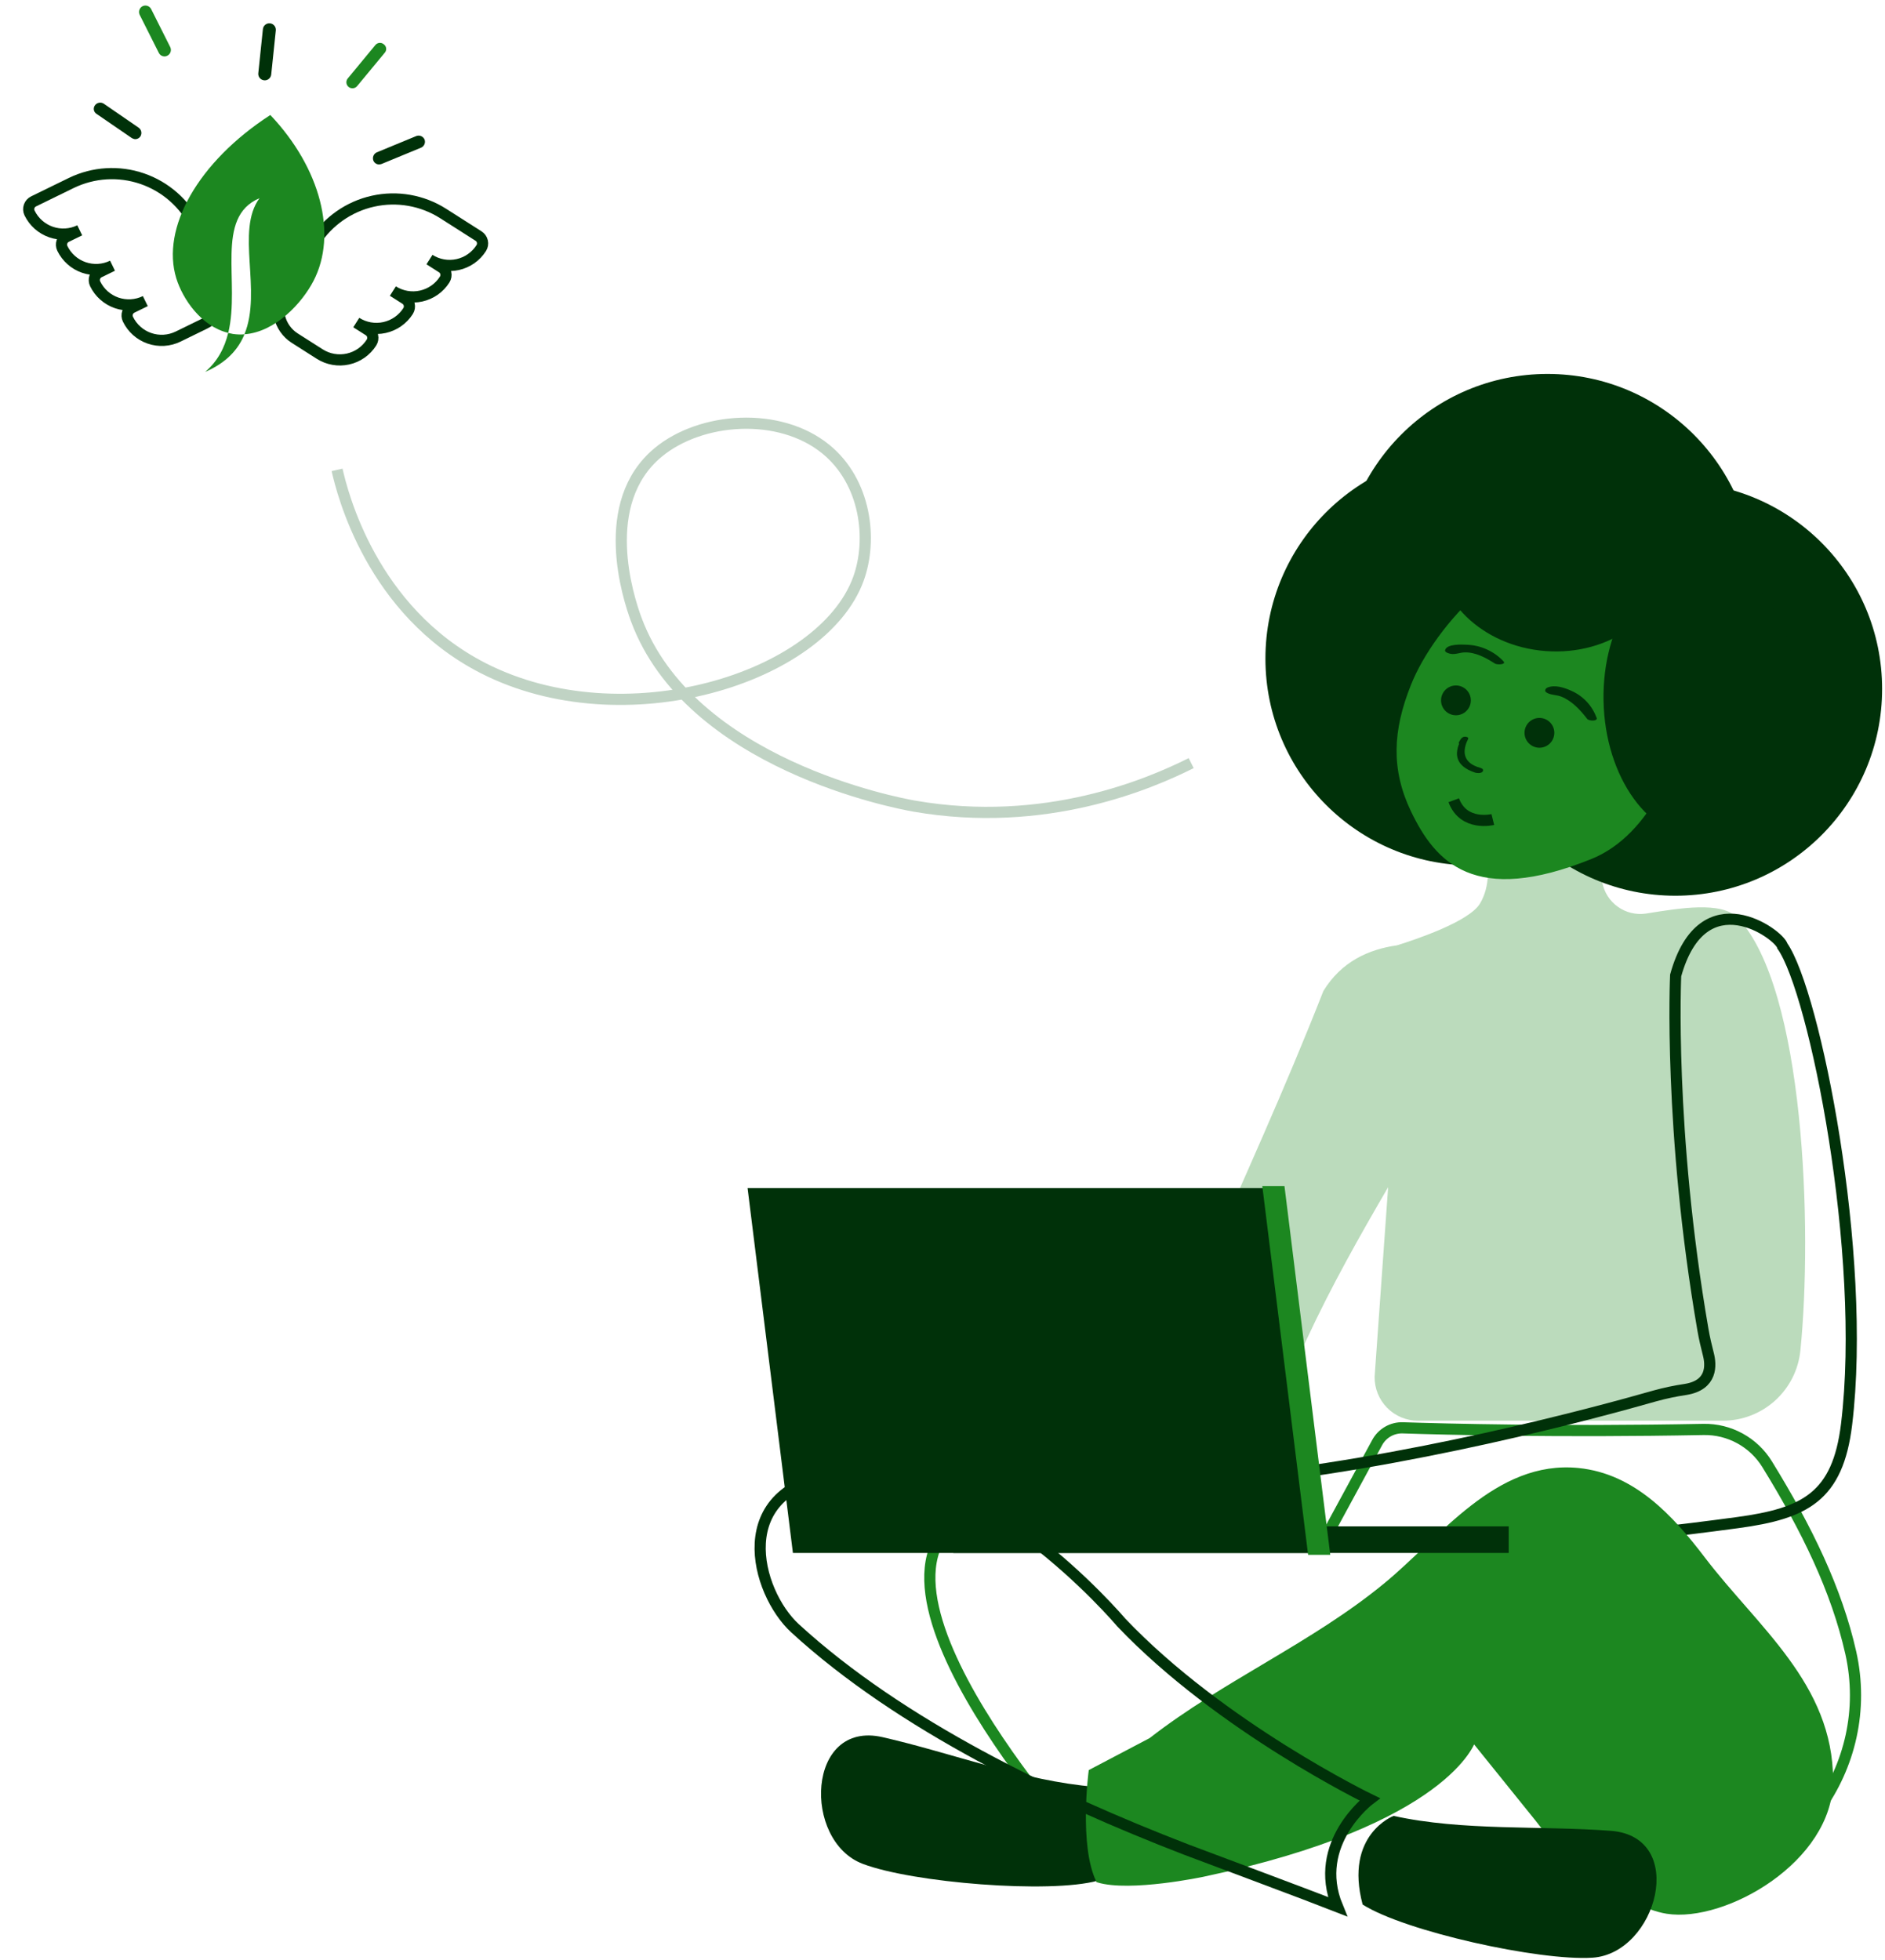 <svg xmlns="http://www.w3.org/2000/svg" width="506" height="526" viewBox="0 0 506 526" fill="none"><path d="M9.014 54.051C8.459 54.32 8.033 54.799 7.83 55.382C7.628 55.965 7.664 56.604 7.933 57.16C8.511 58.351 9.318 59.416 10.308 60.294C11.298 61.172 12.452 61.847 13.703 62.279C14.954 62.711 16.278 62.893 17.599 62.813C18.92 62.733 20.212 62.393 21.402 61.814L17.827 63.555C17.271 63.823 16.843 64.3 16.639 64.882C16.434 65.465 16.469 66.104 16.736 66.661C17.313 67.853 18.12 68.918 19.11 69.797C20.099 70.677 21.253 71.352 22.505 71.784C23.756 72.216 25.08 72.397 26.402 72.317C27.723 72.236 29.016 71.895 30.205 71.314L26.63 73.056C26.073 73.327 25.647 73.807 25.443 74.391C25.24 74.976 25.276 75.617 25.545 76.175C26.123 77.364 26.93 78.428 27.92 79.306C28.91 80.183 30.064 80.856 31.314 81.287C32.565 81.718 33.888 81.898 35.208 81.817C36.529 81.736 37.82 81.396 39.008 80.815L35.429 82.566C34.874 82.835 34.448 83.314 34.245 83.897C34.042 84.48 34.079 85.12 34.348 85.675C34.925 86.867 35.731 87.933 36.721 88.812C37.711 89.691 38.865 90.366 40.116 90.798C41.368 91.231 42.692 91.412 44.014 91.331C45.335 91.251 46.627 90.91 47.817 90.329L54.933 86.853C56.038 86.314 57.026 85.563 57.84 84.641C58.655 83.72 59.28 82.648 59.68 81.485C60.079 80.322 60.246 79.092 60.17 77.865C60.095 76.638 59.778 75.437 59.238 74.332L52.492 60.568C49.578 54.639 44.435 50.104 38.187 47.956C31.94 45.807 25.096 46.219 19.151 49.101L9.014 54.051Z" stroke="#003109" stroke-width="3" stroke-miterlimit="10"></path><path d="M466.465 246.341C462.155 241.831 450.975 243.721 441.775 245.201C439.118 245.576 436.419 244.908 434.242 243.339C432.066 241.77 430.58 239.42 430.095 236.781C429.665 234.661 429.325 222.781 429.325 219.411H395.735C395.795 219.971 402.835 233.121 397.285 242.491C394.395 247.361 379.875 252.201 374.975 253.721C367.375 254.791 360.045 258.101 355.235 265.981C345.045 291.981 333.385 317.461 322.235 342.981C317.235 354.311 315.115 361.871 303.615 368.061C303.615 368.061 277.005 377.791 218.865 384.291V395.061C257.785 398.171 310.725 393.881 310.725 393.881C328.055 391.581 342.625 376.991 350.785 359.401C357.445 345.051 365.075 331.581 372.625 318.621L368.995 369.491C368.974 371.035 369.26 372.568 369.836 374.001C370.413 375.433 371.269 376.737 372.354 377.836C373.439 378.935 374.731 379.807 376.156 380.402C377.582 380.997 379.111 381.303 380.655 381.301H462.435C467.628 381.307 472.639 379.382 476.492 375.9C480.345 372.419 482.766 367.629 483.285 362.461C486.565 330.031 484.455 265.211 466.465 246.341Z" fill="#BBDBBC"></path><path d="M376.565 383.211C387.855 383.581 418.655 384.381 457.295 383.641C460.707 383.582 464.076 384.413 467.07 386.053C470.063 387.693 472.577 390.084 474.365 392.991C485.085 410.411 493.025 426.751 496.815 443.591C503.675 474.151 481.935 504.111 450.725 506.721C450.005 506.791 449.275 506.841 448.525 506.881L393.865 444.341L290.865 496.591C290.865 496.591 218.865 417.741 265.065 403.921L354.305 415.491L369.655 387.211C370.318 385.965 371.317 384.93 372.538 384.223C373.759 383.516 375.154 383.166 376.565 383.211Z" stroke="#1C8720" stroke-width="3" stroke-miterlimit="10"></path><path d="M328.825 397.591L328.565 408.921C367.295 416.021 398.365 417.831 466.425 408.651C484.545 406.201 493.325 401.711 495.685 382.291C501.255 336.551 487.085 266.211 478.465 253.911C477.715 250.851 457.095 235.561 449.805 261.801C449.805 261.801 447.865 303.321 457.135 356.921C457.515 359.121 458.025 361.301 458.585 363.471C459.325 366.331 459.705 371.731 452.495 372.901C449.712 373.311 446.956 373.892 444.245 374.641C428.245 379.211 377.775 392.861 328.805 397.591" stroke="#003109" stroke-width="3" stroke-miterlimit="10"></path><path d="M315.565 479.261L285.645 481.901L286.115 504.681L316.015 503.881L315.565 479.261Z" fill="#003109"></path><path d="M294.725 504.741C281.825 508.301 244.985 505.321 231.585 500.231C215.355 494.071 216.475 461.581 236.915 466.231C255.435 470.441 274.915 478.011 293.775 479.541C293.775 479.551 305.025 488.281 294.725 504.741Z" fill="#003109"></path><path d="M294.725 504.741C290.115 495.231 292.725 475.391 292.725 475.391L308.865 466.911C328.775 451.421 352.405 441.361 371.865 425.361C386.965 412.981 401.735 392.301 423.675 394.491C438.505 395.981 448.735 407.131 457.245 418.321C471.465 436.981 491.565 452.211 491.565 477.761C491.565 499.361 462.915 515.571 447.465 513.131C436.045 511.331 418.875 496.931 412.535 488.261L395.565 467.211C395.565 467.211 388.755 489.311 322.945 503.211C322.945 503.211 303.395 507.351 294.725 504.741Z" fill="#1C8720" stroke="#1C8720" stroke-miterlimit="10"></path><path d="M365.775 511.151C377.065 518.351 413.145 526.331 427.455 525.421C444.785 524.311 453.265 492.931 432.365 491.361C413.425 489.941 392.595 491.451 374.095 487.361C374.095 487.351 360.785 492.381 365.775 511.151Z" fill="#003109"></path><path d="M225.155 395.561C195.155 399.471 202.885 427.351 213.415 437.011C241.765 463.011 282.665 482.591 318.345 496.371C319.555 496.841 353.345 509.461 359.015 511.711C352.015 494.711 367.675 482.921 367.675 482.921C367.675 482.921 327.745 463.591 300.955 435.421C300.955 435.421 260.935 387.981 225.155 395.561Z" stroke="#003109" stroke-width="3" stroke-miterlimit="10"></path><path d="M395.185 232.261C425.837 232.261 450.685 207.413 450.685 176.761C450.685 146.109 425.837 121.261 395.185 121.261C364.533 121.261 339.685 146.109 339.685 176.761C339.685 207.413 364.533 232.261 395.185 232.261Z" fill="#003109"></path><path d="M449.725 240.401C480.377 240.401 505.225 215.553 505.225 184.901C505.225 154.249 480.377 129.401 449.725 129.401C419.073 129.401 394.225 154.249 394.225 184.901C394.225 215.553 419.073 240.401 449.725 240.401Z" fill="#003109"></path><path d="M415.405 211.361C446.057 211.361 470.905 186.513 470.905 155.861C470.905 125.209 446.057 100.361 415.405 100.361C384.753 100.361 359.905 125.209 359.905 155.861C359.905 186.513 384.753 211.361 415.405 211.361Z" fill="#003109"></path><path d="M379.215 184.001C374.345 196.171 373.895 206.451 379.215 217.561C385.695 231.041 395.905 242.561 426.925 230.111C442.815 223.751 450.825 203.181 454.015 186.861C454.907 182.435 454.876 177.872 453.925 173.458C452.974 169.044 451.122 164.873 448.485 161.207C445.849 157.541 442.485 154.459 438.603 152.152C434.721 149.845 430.405 148.364 425.925 147.801C406.635 145.211 385.565 168.051 379.215 184.001Z" fill="#1C8720" stroke="#1C8720" stroke-miterlimit="10"></path><path d="M392.565 199.531C392.955 199.284 393.317 198.995 393.645 198.671C393.965 198.321 394.225 198.431 393.505 198.551L392.415 198.141C392.415 198.141 391.915 199.061 391.795 199.351C391.389 200.204 391.151 201.128 391.095 202.071C391.015 205.021 393.465 206.531 395.975 207.361C396.485 207.531 397.615 207.581 397.975 207.101C398.335 206.621 397.975 206.261 397.445 206.101C394.945 205.461 392.885 203.971 393.185 201.171C393.272 200.433 393.467 199.712 393.765 199.031C393.875 198.761 394.205 198.311 394.095 198.031C393.985 197.751 393.275 197.691 393.035 197.731C392.275 197.891 391.895 198.671 391.575 199.321C391.365 199.741 392.395 199.641 392.575 199.531H392.565Z" fill="#003109"></path><path d="M400.725 219.951C400.725 219.951 392.875 221.901 390.235 214.771" stroke="#003109" stroke-width="3" stroke-miterlimit="10"></path><path d="M428.565 192.621C427.989 191.029 427.097 189.571 425.942 188.333C424.787 187.096 423.393 186.105 421.845 185.421C419.975 184.561 417.405 183.701 415.395 184.531C414.895 184.741 414.495 185.411 415.065 185.811C416.145 186.571 417.815 186.461 419.065 186.951C421.955 188.091 424.215 190.551 426.065 192.951C426.505 193.531 428.985 193.651 428.595 192.611L428.565 192.621Z" fill="#003109"></path><path d="M403.565 177.461C401.005 174.759 397.485 173.171 393.765 173.041C392.445 172.971 388.355 172.761 387.915 174.491C387.755 175.131 389.125 175.431 389.465 175.491C390.695 175.691 391.845 175.151 393.055 175.101C396.055 174.971 398.895 176.561 401.305 178.101C401.825 178.441 404.475 178.421 403.565 177.451V177.461Z" fill="#003109"></path><path d="M390.825 191.971C393.034 191.971 394.825 190.18 394.825 187.971C394.825 185.762 393.034 183.971 390.825 183.971C388.616 183.971 386.825 185.762 386.825 187.971C386.825 190.18 388.616 191.971 390.825 191.971Z" fill="#003109"></path><path d="M413.235 200.681C415.444 200.681 417.235 198.89 417.235 196.681C417.235 194.472 415.444 192.681 413.235 192.681C411.026 192.681 409.235 194.472 409.235 196.681C409.235 198.89 411.026 200.681 413.235 200.681Z" fill="#003109"></path><path d="M447.753 151.142C448.835 136.823 435.872 124.17 418.8 122.881C401.727 121.591 387.011 132.153 385.929 146.472C384.848 160.79 397.81 173.443 414.883 174.733C431.955 176.022 446.671 165.46 447.753 151.142Z" fill="#003109"></path><path d="M457.137 224.937C471.494 224.669 482.821 207.724 482.435 187.088C482.05 166.453 470.099 149.942 455.742 150.211C441.385 150.479 430.059 167.424 430.444 188.06C430.83 208.695 442.781 225.206 457.137 224.937Z" fill="#003109"></path><path d="M404.985 409.661H255.905V416.791H404.985V409.661Z" fill="#003109"></path><path d="M212.845 416.791H351.585L339.415 318.851H200.675L212.845 416.791Z" fill="#003109"></path><path d="M356.525 416.791H351.585L339.415 318.851H344.355L356.525 416.791Z" fill="#1C8720" stroke="#1C8720" stroke-miterlimit="10"></path><path d="M99.726 91.919C100.053 91.396 100.16 90.765 100.025 90.164C99.889 89.563 99.522 89.039 99.002 88.707L95.638 86.571C97.893 88.004 100.625 88.484 103.234 87.903C105.842 87.323 108.113 85.731 109.548 83.477C109.876 82.951 109.983 82.318 109.846 81.714C109.709 81.111 109.34 80.585 108.818 80.252L105.463 78.12C106.579 78.83 107.824 79.314 109.127 79.543C110.43 79.772 111.765 79.742 113.056 79.454C114.347 79.166 115.569 78.626 116.652 77.866C117.734 77.105 118.656 76.139 119.364 75.022C119.693 74.499 119.802 73.868 119.666 73.266C119.53 72.664 119.161 72.14 118.64 71.81L115.288 69.668C116.404 70.379 117.649 70.863 118.952 71.092C120.255 71.32 121.59 71.29 122.881 71.002C124.173 70.715 125.394 70.175 126.477 69.415C127.559 68.654 128.481 67.687 129.189 66.57C129.516 66.047 129.623 65.417 129.487 64.816C129.352 64.214 128.984 63.691 128.465 63.359L118.947 57.293C113.36 53.747 106.595 52.561 100.135 53.995C93.675 55.429 88.047 59.365 84.485 64.942L76.248 77.831C74.917 79.926 74.472 82.462 75.01 84.885C75.548 87.307 77.024 89.417 79.116 90.752L85.798 95.006C86.914 95.721 88.16 96.209 89.466 96.441C90.771 96.674 92.109 96.645 93.404 96.358C94.698 96.072 95.923 95.532 97.008 94.77C98.093 94.008 99.017 93.039 99.726 91.919Z" stroke="#003109" stroke-width="3" stroke-miterlimit="10"></path><path d="M69.337 19.64C69.294 20.019 69.378 20.401 69.576 20.726C69.774 21.052 70.074 21.302 70.429 21.439C70.68 21.539 70.95 21.579 71.219 21.557C71.488 21.534 71.748 21.45 71.979 21.309C72.209 21.169 72.404 20.977 72.547 20.748C72.691 20.52 72.779 20.261 72.806 19.993L74.037 8.174C74.085 7.715 73.948 7.255 73.657 6.896C73.366 6.537 72.945 6.309 72.485 6.261C72.026 6.213 71.566 6.35 71.207 6.641C70.849 6.931 70.62 7.353 70.572 7.813L69.337 19.64Z" fill="#003109"></path><path d="M103.065 11.92C102.905 11.775 102.716 11.664 102.511 11.594C102.306 11.524 102.089 11.496 101.873 11.512C101.657 11.528 101.447 11.588 101.254 11.688C101.062 11.788 100.892 11.926 100.755 12.094L93.45 20.936C93.29 21.097 93.166 21.29 93.086 21.503C93.005 21.715 92.971 21.942 92.983 22.168C92.996 22.395 93.057 22.616 93.161 22.818C93.265 23.02 93.41 23.197 93.587 23.34C93.836 23.542 94.143 23.662 94.463 23.68C94.742 23.713 95.025 23.671 95.282 23.558C95.539 23.445 95.761 23.265 95.926 23.037L103.221 14.223C103.374 14.068 103.493 13.882 103.569 13.677C103.645 13.473 103.677 13.254 103.662 13.037C103.648 12.819 103.587 12.607 103.484 12.414C103.381 12.222 103.238 12.053 103.065 11.92Z" fill="#1C8720"></path><path d="M44.034 15.145C44.355 15.164 44.673 15.091 44.953 14.934C45.353 14.72 45.653 14.36 45.791 13.929C45.929 13.498 45.893 13.03 45.692 12.624L40.565 2.419C40.354 2.015 39.992 1.71 39.558 1.571C39.123 1.432 38.652 1.47 38.246 1.677C37.845 1.892 37.544 2.254 37.405 2.687C37.267 3.119 37.302 3.589 37.504 3.996L42.64 14.205C42.77 14.47 42.968 14.696 43.212 14.861C43.457 15.025 43.74 15.123 44.034 15.145Z" fill="#1C8720"></path><path d="M37.214 34.263L27.817 27.804C27.443 27.573 26.996 27.491 26.565 27.576C26.134 27.661 25.751 27.906 25.493 28.262C25.358 28.44 25.262 28.645 25.212 28.863C25.163 29.081 25.159 29.307 25.202 29.526C25.245 29.746 25.334 29.954 25.463 30.136C25.592 30.319 25.758 30.472 25.951 30.586L35.361 37.04C35.597 37.18 35.855 37.281 36.125 37.337C36.429 37.371 36.736 37.319 37.013 37.188C37.289 37.057 37.524 36.852 37.691 36.595C37.925 36.219 38.006 35.768 37.917 35.334C37.828 34.9 37.577 34.517 37.214 34.263Z" fill="#003109"></path><path d="M113.963 37.431C113.784 37.027 113.458 36.706 113.05 36.533C112.643 36.361 112.186 36.35 111.771 36.503L101.146 40.887C100.742 41.066 100.421 41.392 100.248 41.8C100.076 42.207 100.065 42.665 100.218 43.08C100.327 43.367 100.515 43.617 100.76 43.801C101.005 43.986 101.297 44.098 101.603 44.123C101.88 44.146 102.159 44.108 102.419 44.012L113.044 39.627C113.449 39.449 113.77 39.121 113.941 38.713C114.112 38.304 114.12 37.846 113.963 37.431Z" fill="#003109"></path><path d="M90.485 126.111C91.875 132.251 99.685 163.971 129.695 179.321C167.355 198.571 220.635 182.141 230.415 155.401C234.305 144.741 232.415 129.301 221.675 120.541C209.205 110.381 188.135 111.921 176.675 121.421C160.395 134.921 168.575 160.301 170.785 166.241C185.175 205.121 240.975 215.581 245.415 216.351C280.635 222.491 308.695 210.351 319.755 204.811" stroke="#C0D3C4" stroke-width="3" stroke-miterlimit="10"></path><g clip-path="url(#clip0_15_4066)"><path d="M72.566 30.863C53.087 43.475 43.192 61.272 47.324 74.695C49.054 80.284 54.004 87.572 61.272 89.343C64.547 75.762 57.555 58.305 69.657 53.192C63.2 61.954 70.404 78.071 65.615 89.715C73.957 89.111 81.095 81.301 84.154 75.396C90.634 62.911 86.078 45.121 72.566 30.863Z" fill="#1C8720"></path><path d="M61.252 89.352C60.307 93.267 58.482 96.912 55.076 99.815C60.798 97.341 63.944 93.803 65.622 89.73C64.595 89.81 63.562 89.777 62.543 89.631C62.099 89.555 61.675 89.457 61.252 89.352Z" fill="#1C8720"></path></g><defs><clipPath id="clip0_15_4066"><rect width="49" height="54" fill="white" transform="translate(31.059 51.493) rotate(-26.429)"></rect></clipPath></defs></svg>